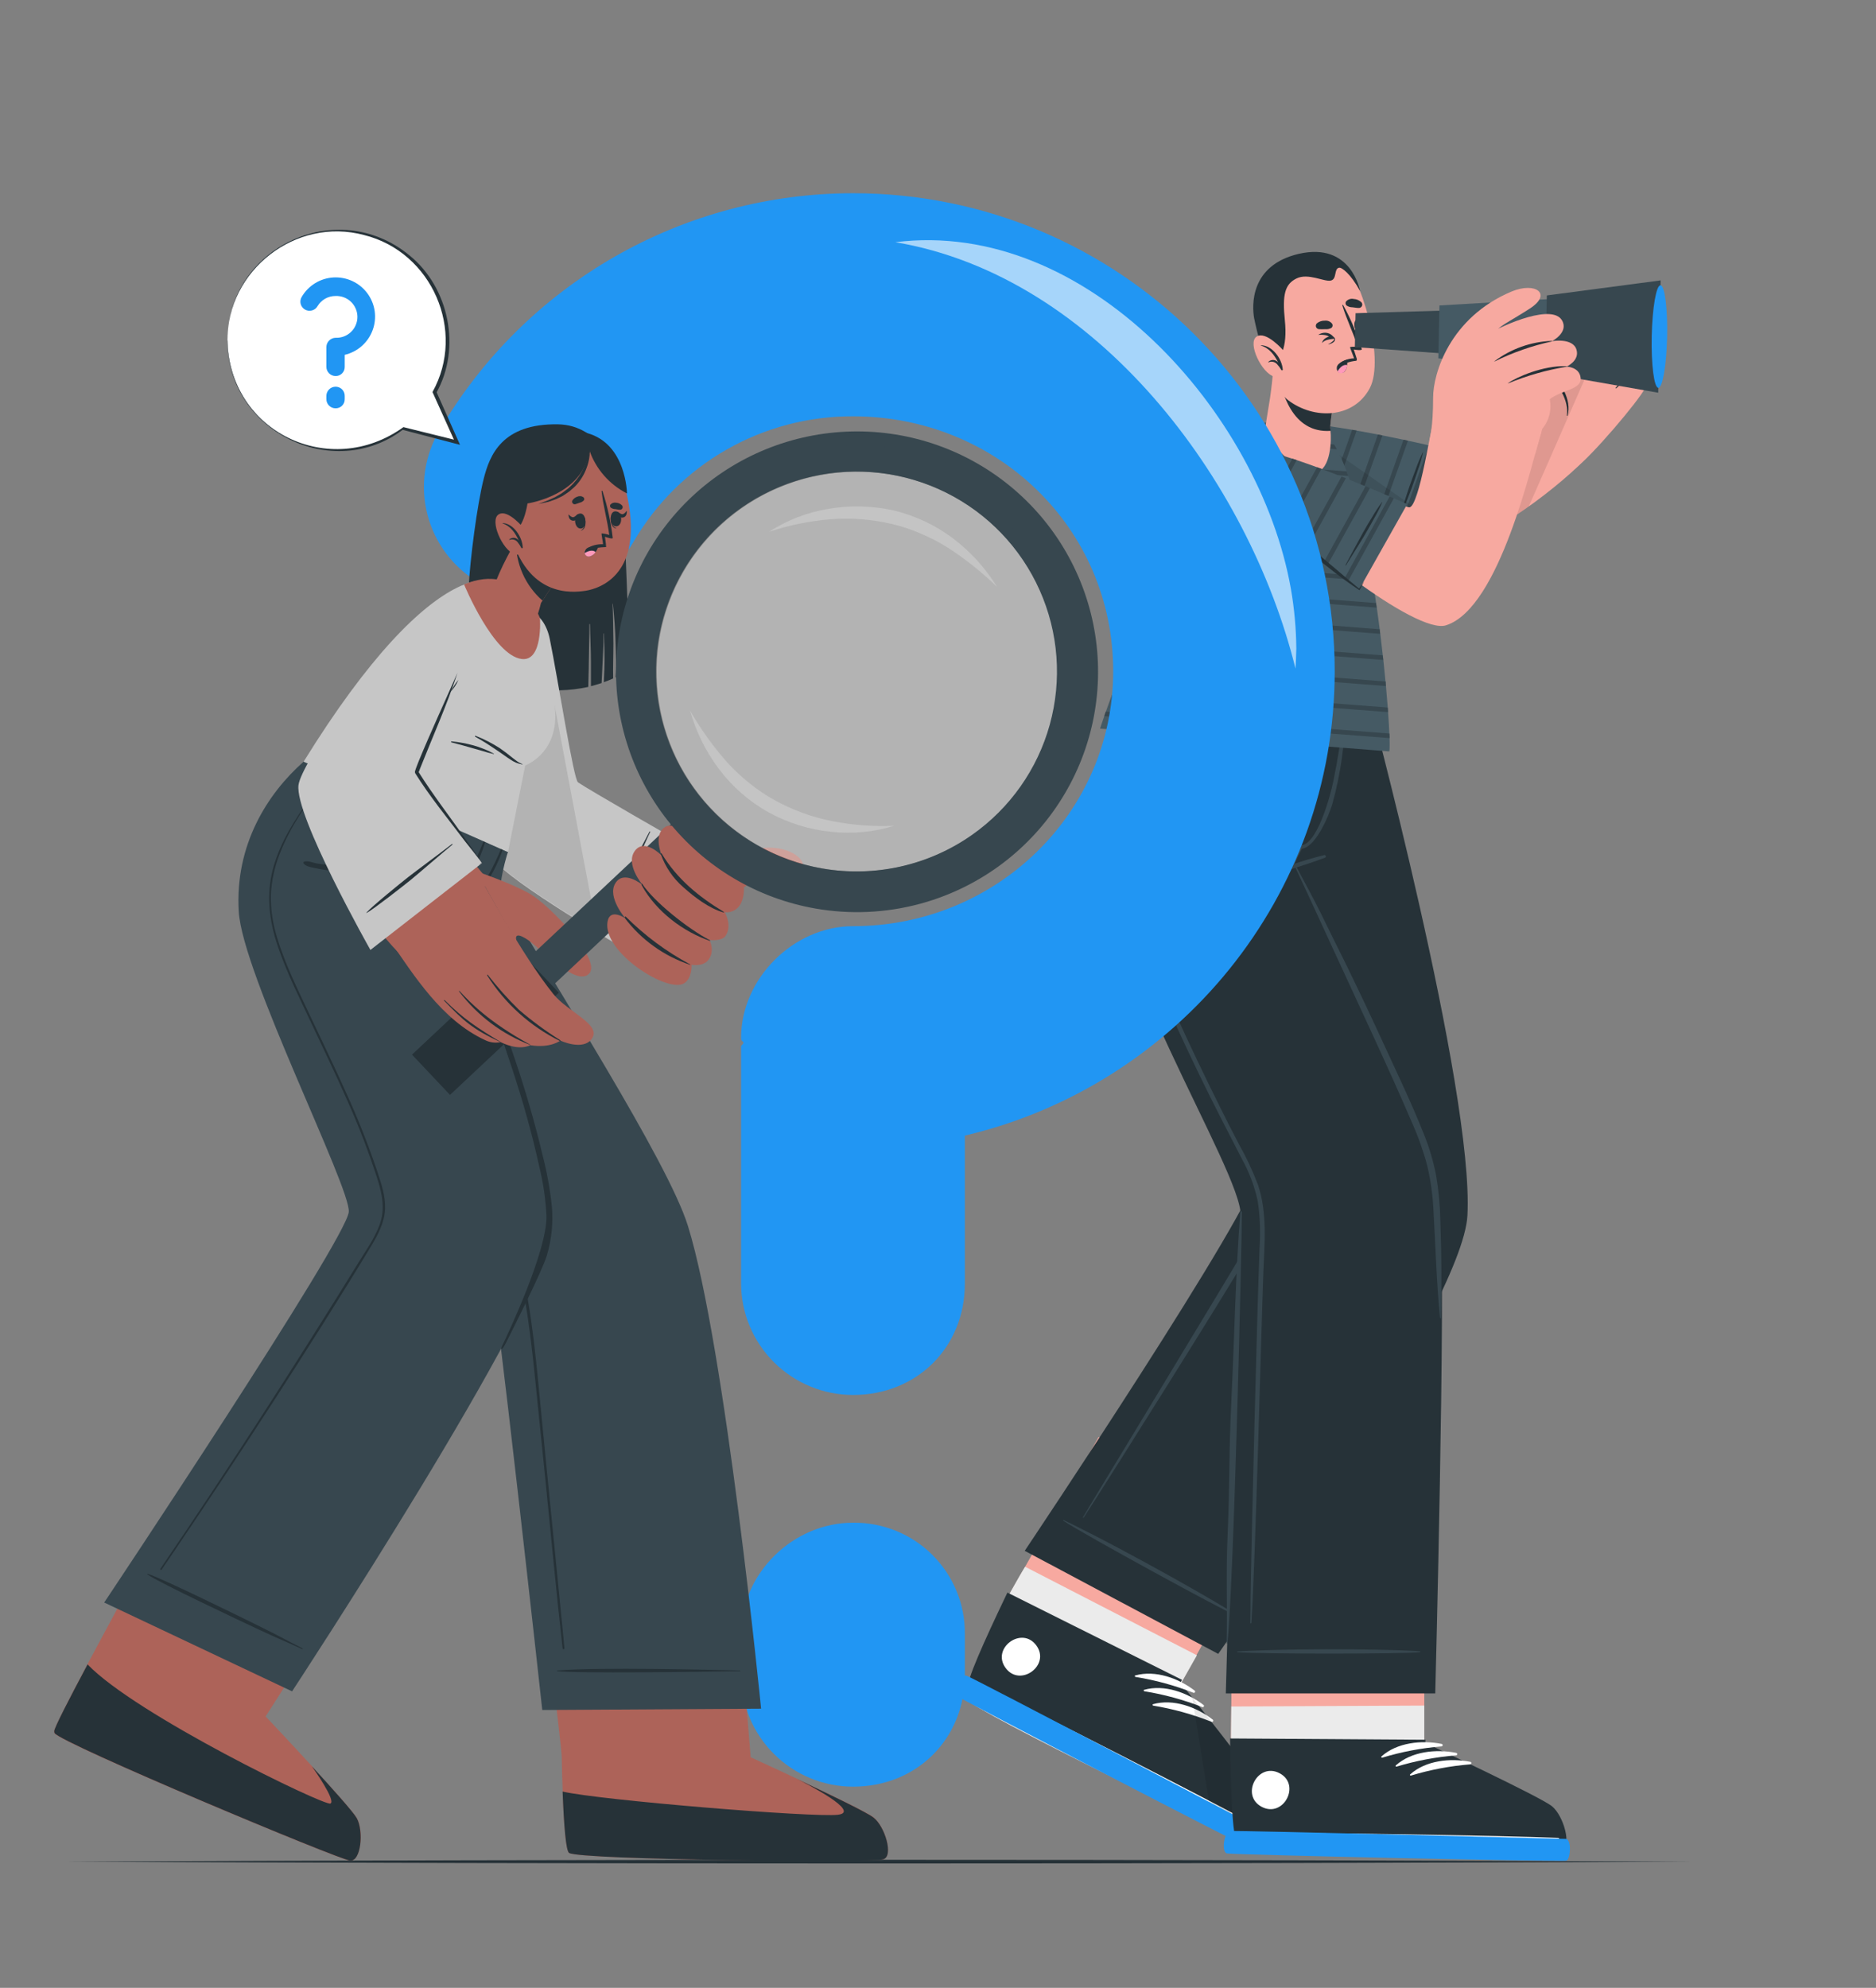 <svg width="84" height="89" viewBox="0 0 84 89" fill="none" xmlns="http://www.w3.org/2000/svg">
<rect x="0" y="0" width="84" height="89" fill="#808080" stroke="none"/>
<path d="M49.193 64.338C49.193 64.338 44.892 71.921 44.891 71.926C44.2 73.455 43.621 74.808 43.388 75.536C43.387 75.539 43.387 75.543 43.388 75.546C43.314 75.711 43.28 75.89 43.288 76.07C43.288 76.07 43.288 76.081 43.288 76.084C43.605 76.597 55.699 82.458 56.19 82.521C56.681 82.583 56.904 81.195 56.611 80.593C56.318 79.991 52.698 75.682 52.698 75.682L56.92 68.071L49.193 64.338Z" fill="#F7A9A0"/>
<path d="M55.995 82.478C55.504 82.414 43.604 76.604 43.288 76.084C43.286 76.08 43.286 76.076 43.288 76.072C43.28 75.892 43.313 75.713 43.386 75.548C43.386 75.548 43.386 75.539 43.386 75.536C43.62 74.808 44.198 73.455 44.887 71.926C44.887 71.926 45.612 70.6 45.901 70.146L53.593 74.11L52.7 75.687C52.7 75.687 56.131 79.959 56.42 80.554C56.709 81.148 56.486 82.542 55.995 82.478Z" fill="#EBEBEB"/>
<path d="M56.215 82.314C55.722 82.24 43.672 76.049 43.363 75.522C43.241 75.324 44.045 73.521 45.076 71.369L45.108 71.303L52.927 75.21L52.855 75.34C52.855 75.34 56.406 79.765 56.684 80.381C56.963 80.997 56.709 82.391 56.215 82.314Z" fill="#263238"/>
<path d="M56.32 81.776C54.314 80.684 46.122 76.463 44.057 75.536C44.039 75.527 44.034 75.536 44.057 75.548C46.02 76.675 54.248 80.828 56.309 81.81C56.347 81.832 56.363 81.8 56.32 81.776Z" fill="white"/>
<path d="M53.5 75.698C52.777 75.139 51.736 74.76 50.831 75.013C50.797 75.023 50.812 75.073 50.842 75.078C51.732 75.222 52.605 75.461 53.444 75.79C53.456 75.793 53.468 75.792 53.479 75.787C53.49 75.782 53.499 75.774 53.505 75.764C53.511 75.754 53.514 75.742 53.513 75.73C53.512 75.718 53.507 75.707 53.5 75.698Z" fill="white"/>
<path d="M53.898 76.342C53.175 75.782 52.134 75.402 51.229 75.657C51.195 75.657 51.209 75.716 51.24 75.721C52.13 75.865 53.003 76.103 53.842 76.433C53.854 76.435 53.865 76.434 53.876 76.429C53.886 76.424 53.895 76.416 53.901 76.407C53.907 76.397 53.91 76.385 53.909 76.374C53.909 76.362 53.905 76.351 53.898 76.342Z" fill="white"/>
<path d="M54.294 76.985C53.58 76.426 52.532 76.045 51.627 76.3C51.592 76.311 51.608 76.359 51.636 76.364C52.527 76.511 53.399 76.753 54.239 77.085C54.252 77.092 54.267 77.094 54.282 77.09C54.297 77.086 54.309 77.076 54.316 77.063C54.324 77.049 54.325 77.034 54.321 77.019C54.317 77.005 54.307 76.993 54.294 76.985Z" fill="white"/>
<path d="M46.404 73.671C45.757 72.781 44.377 73.79 45.026 74.676C45.676 75.563 47.051 74.557 46.404 73.671Z" fill="white"/>
<path opacity="0.1" d="M53.387 76.006L54.255 81.401C55.345 81.935 56.099 82.291 56.218 82.316C56.711 82.392 56.964 80.993 56.69 80.381C56.475 79.922 54.389 77.263 53.387 76.006Z" fill="black"/>
<path d="M56.622 81.978C56.8 82.17 56.375 82.868 56.19 82.846C56.004 82.825 42.897 76.018 42.699 75.853C42.501 75.687 42.995 74.932 43.277 75.023C43.559 75.114 56.622 81.978 56.622 81.978Z" fill="#2196F3"/>
<path d="M45.883 69.433L54.547 74.048C54.547 74.048 65.486 58.502 65.706 54.418C66.007 48.777 61.177 30.869 61.177 30.869L53.476 30.815C53.476 30.815 56.609 49.231 56.354 52.373C56.218 54.018 45.883 69.433 45.883 69.433Z" fill="#263238"/>
<path d="M55.306 72.268C54.86 71.947 50.751 69.575 47.631 68.058C47.627 68.056 47.621 68.056 47.617 68.057C47.612 68.059 47.609 68.062 47.607 68.066C47.605 68.07 47.604 68.075 47.606 68.08C47.607 68.084 47.61 68.088 47.615 68.09C48.562 68.715 54.694 72.065 55.29 72.302C55.303 72.302 55.326 72.268 55.306 72.268Z" fill="#37474F"/>
<path d="M57.421 48.439C57.064 45.744 56.67 43.053 56.222 40.37C55.774 37.688 55.295 34.986 54.73 32.314C54.662 31.987 54.589 31.661 54.517 31.335C54.515 31.325 54.509 31.316 54.5 31.31C54.491 31.304 54.48 31.302 54.47 31.304C54.459 31.306 54.45 31.312 54.444 31.321C54.439 31.33 54.437 31.341 54.439 31.351C54.913 34.002 55.401 36.652 55.838 39.31C56.275 41.967 56.69 44.63 57.047 47.298C57.137 47.958 57.225 48.619 57.311 49.281C57.417 49.962 57.483 50.65 57.507 51.339C57.519 51.997 57.407 52.651 57.177 53.268C56.931 53.871 56.633 54.452 56.284 55.002C54.905 57.353 48.657 67.629 48.493 67.928C48.482 67.948 48.511 67.968 48.523 67.948C50.021 65.634 54.667 58.227 56.081 55.844C56.718 54.767 57.45 53.676 57.657 52.417C57.873 51.104 57.595 49.737 57.421 48.439Z" fill="#37474F"/>
<path d="M55.203 69.433C55.203 69.433 55.115 78.197 55.115 78.203C55.162 79.879 55.233 81.348 55.34 82.104C55.339 82.109 55.339 82.113 55.34 82.117C55.346 82.297 55.394 82.473 55.479 82.631C55.479 82.631 55.479 82.631 55.479 82.642C55.99 82.966 69.436 82.986 69.904 82.829C70.372 82.672 69.963 81.327 69.442 80.91C68.92 80.493 63.774 78.192 63.774 78.192V69.433H55.203Z" fill="#F7A9A0"/>
<path d="M55.133 76.403C55.133 76.403 55.115 78.197 55.115 78.202C55.162 79.879 55.233 81.348 55.34 82.104C55.339 82.108 55.339 82.112 55.34 82.117C55.366 82.293 55.413 82.466 55.479 82.631C55.479 82.631 55.479 82.631 55.479 82.642C55.99 82.966 69.436 82.985 69.904 82.829C70.372 82.672 69.963 81.326 69.442 80.91C68.92 80.493 63.774 78.192 63.774 78.192V76.362L55.133 76.403Z" fill="#EBEBEB"/>
<path d="M69.922 82.813C69.445 82.964 55.893 82.725 55.385 82.389C55.188 82.264 55.108 80.294 55.079 77.909V77.834L63.826 77.891V78.039C63.826 78.039 68.974 80.444 69.495 80.872C70.016 81.301 70.398 82.663 69.922 82.813Z" fill="#263238"/>
<path d="M69.777 82.286C67.494 82.19 58.275 82.017 56.011 82.096C55.992 82.096 55.992 82.108 56.011 82.11C58.273 82.254 67.494 82.352 69.779 82.323C69.825 82.323 69.825 82.288 69.777 82.286Z" fill="white"/>
<path d="M64.552 78.078C63.66 77.9 62.553 78.012 61.855 78.64C61.829 78.663 61.864 78.703 61.893 78.694C62.756 78.432 63.645 78.263 64.544 78.19C64.557 78.189 64.57 78.183 64.579 78.173C64.589 78.164 64.595 78.151 64.596 78.138C64.597 78.124 64.593 78.111 64.585 78.1C64.577 78.089 64.566 78.081 64.552 78.078Z" fill="white"/>
<path d="M65.193 78.478C64.301 78.3 63.196 78.414 62.498 79.041C62.471 79.066 62.498 79.103 62.535 79.094C63.399 78.833 64.288 78.665 65.188 78.592C65.195 78.593 65.203 78.591 65.21 78.589C65.217 78.586 65.224 78.582 65.229 78.578C65.235 78.573 65.239 78.566 65.242 78.56C65.246 78.553 65.247 78.546 65.248 78.538C65.248 78.531 65.247 78.523 65.244 78.516C65.242 78.509 65.238 78.502 65.233 78.497C65.228 78.491 65.222 78.487 65.215 78.484C65.208 78.481 65.201 78.479 65.193 78.478Z" fill="white"/>
<path d="M65.836 78.88C64.943 78.703 63.839 78.815 63.141 79.443C63.112 79.466 63.141 79.504 63.176 79.496C64.04 79.234 64.93 79.066 65.831 78.993C65.844 78.991 65.856 78.985 65.865 78.975C65.875 78.965 65.88 78.952 65.881 78.939C65.881 78.925 65.877 78.912 65.869 78.901C65.861 78.891 65.849 78.883 65.836 78.88Z" fill="white"/>
<path d="M70.138 82.332C70.379 82.43 70.316 83.24 70.138 83.302C69.959 83.365 55.185 83.041 54.935 82.98C54.685 82.92 54.794 82.022 55.087 81.981C55.379 81.941 70.138 82.332 70.138 82.332Z" fill="#2196F3"/>
<path d="M57.289 79.388C56.316 78.881 55.524 80.388 56.498 80.897C57.473 81.406 58.266 79.895 57.289 79.388Z" fill="white"/>
<path d="M61.082 30.849V30.858C61.031 31.016 58.262 38.581 58.002 38.702C57.707 38.838 64.119 49.578 64.497 54.568C64.74 57.757 64.265 75.817 64.265 75.817H54.887C54.887 75.817 55.338 59.582 55.553 54.438C55.635 52.442 49.116 42.512 49.035 36.326C49.011 34.368 50.415 30.808 50.415 30.808L61.082 30.849Z" fill="#263238"/>
<path d="M55.606 54.299C55.606 54.215 55.54 54.189 55.535 54.274C55.322 57.058 55.274 59.826 55.14 62.615C55.006 65.404 55.083 66.067 54.962 68.845C54.892 70.419 54.962 71.996 54.922 73.571C54.924 73.575 54.926 73.579 54.929 73.581C54.933 73.584 54.937 73.585 54.941 73.585C54.945 73.585 54.949 73.584 54.953 73.581C54.956 73.579 54.959 73.575 54.96 73.571C55.249 70.801 55.604 55.874 55.606 54.299Z" fill="#37474F"/>
<path d="M64.494 54.676C64.482 53.989 64.419 53.304 64.304 52.627C64.176 51.968 63.983 51.324 63.726 50.703C63.208 49.4 62.596 48.131 62.011 46.857C61.425 45.582 60.813 44.283 60.188 43.008C59.831 42.296 59.478 41.581 59.128 40.863C58.771 40.141 58.378 39.439 58.002 38.717C57.998 38.711 57.993 38.706 57.987 38.704C57.98 38.702 57.974 38.703 57.968 38.706C57.962 38.709 57.957 38.714 57.955 38.721C57.953 38.727 57.954 38.734 57.957 38.74C58.557 40.025 59.151 41.315 59.742 42.602C60.333 43.889 60.932 45.18 61.527 46.47C62.121 47.761 62.689 49.012 63.237 50.295C63.51 50.907 63.733 51.539 63.905 52.186C64.062 52.855 64.156 53.536 64.187 54.222C64.278 55.824 64.322 57.426 64.479 59.012C64.479 59.034 64.513 59.032 64.515 59.012C64.56 57.569 64.544 56.118 64.494 54.676Z" fill="#37474F"/>
<path d="M63.581 73.936C63.037 73.87 58.883 73.758 55.41 73.936C55.387 73.936 55.388 73.969 55.41 73.971C56.543 74.062 62.943 74.051 63.578 73.971C63.599 73.973 63.606 73.939 63.581 73.936Z" fill="#37474F"/>
<path d="M59.294 38.283C58.289 38.534 57.308 38.873 56.363 39.295C56.356 39.299 56.35 39.304 56.347 39.312C56.344 39.319 56.343 39.327 56.346 39.334C56.348 39.342 56.353 39.348 56.36 39.352C56.367 39.356 56.375 39.358 56.383 39.356C57.368 39.048 58.367 38.76 59.333 38.4C59.347 38.394 59.358 38.382 59.364 38.368C59.37 38.354 59.371 38.338 59.366 38.324C59.361 38.309 59.351 38.297 59.338 38.289C59.325 38.282 59.309 38.279 59.294 38.283Z" fill="#37474F"/>
<path d="M60.24 31.874C60.24 31.842 60.183 31.828 60.181 31.863C60.073 32.912 59.912 33.955 59.699 34.987C59.606 35.466 58.94 38.102 58.119 37.821C57.982 37.773 57.923 37.629 57.923 37.413C57.955 37.137 58.021 36.866 58.119 36.605C58.271 36.055 58.403 35.5 58.51 34.939C58.716 33.896 58.813 32.834 58.801 31.771C58.8 31.765 58.796 31.759 58.791 31.756C58.786 31.752 58.78 31.75 58.773 31.75C58.767 31.75 58.761 31.752 58.756 31.756C58.751 31.759 58.747 31.765 58.746 31.771C58.621 33.234 58.385 34.686 58.041 36.114C57.862 36.798 57.405 37.81 58.123 37.992C58.84 38.174 59.517 36.472 59.656 36C60.029 34.656 60.225 33.269 60.24 31.874Z" fill="#37474F"/>
<path d="M58.133 37.896C58.04 38.069 57.958 38.247 57.887 38.43C57.818 38.571 57.775 38.723 57.762 38.879C57.762 38.909 57.801 38.914 57.819 38.896C57.921 38.768 58.002 38.625 58.06 38.473C58.142 38.309 58.226 38.145 58.305 37.978C58.316 37.955 58.317 37.929 58.309 37.906C58.3 37.882 58.283 37.862 58.26 37.852C58.237 37.841 58.211 37.839 58.188 37.848C58.164 37.856 58.144 37.873 58.133 37.896Z" fill="#37474F"/>
<path d="M56.566 57.045C56.613 55.716 56.761 54.322 56.325 53.04C56.087 52.413 55.801 51.805 55.471 51.221C55.143 50.597 54.824 49.969 54.514 49.336C53.264 46.814 52.081 44.252 51.026 41.639C50.519 40.383 50.066 39.092 49.883 37.743C49.717 36.325 49.806 34.889 50.146 33.503C50.224 33.156 50.308 32.812 50.403 32.471C50.403 32.446 50.373 32.431 50.365 32.456C49.921 33.764 49.674 35.131 49.633 36.511C49.643 37.834 49.881 39.145 50.339 40.386C50.788 41.691 51.351 42.96 51.906 44.222C52.477 45.528 53.072 46.82 53.691 48.099C54.305 49.373 54.958 50.627 55.606 51.885C55.938 52.483 56.179 53.127 56.32 53.795C56.421 54.487 56.446 55.189 56.397 55.886C56.286 58.825 56.04 68.61 55.995 71.542C55.995 71.913 55.991 72.286 55.983 72.659C55.983 72.666 55.985 72.672 55.99 72.677C55.995 72.682 56.001 72.684 56.008 72.684C56.014 72.684 56.021 72.682 56.026 72.677C56.03 72.672 56.033 72.666 56.033 72.659C56.22 69.737 56.459 59.975 56.566 57.045Z" fill="#37474F"/>
<path d="M54.464 32.752C54.464 32.731 54.43 32.734 54.428 32.752C54.317 33.56 54.249 34.4 53.862 35.134C53.505 35.808 52.877 36.241 52.193 36.545C51.795 36.716 51.389 36.865 50.976 36.994C50.945 37.003 50.952 37.049 50.985 37.042C51.761 36.882 52.548 36.702 53.223 36.267C53.937 35.803 54.315 35.059 54.433 34.226C54.494 33.737 54.504 33.243 54.464 32.752Z" fill="#37474F"/>
<path d="M57.746 20.515C59.149 21.68 63.521 24.311 65.572 24.162C66.953 24.062 70.618 21.159 71.335 20.137C71.63 19.721 68.658 16.78 68.185 17.044C67.664 17.328 65.308 20.167 64.908 20.247C64.508 20.328 60.779 19.393 58.683 19.119C57.429 18.957 57.104 19.979 57.746 20.515Z" fill="#F7A9A0"/>
<path d="M70.511 20.984C71.271 20.433 73.367 17.958 73.667 17.369C73.966 16.78 74.72 15.055 74.299 14.779C73.877 14.503 73.615 14.993 73.615 14.993C73.615 14.993 73.847 14.14 73.365 13.971C72.981 13.838 72.578 14.505 72.578 14.505C72.578 14.505 72.783 13.558 72.283 13.451C71.828 13.355 71.578 14.187 71.578 14.187C71.578 14.187 71.668 13.377 71.212 13.368C70.662 13.355 70.498 14.758 70.123 15.374C70.036 15.514 67.059 18.099 67.059 18.099L70.511 20.984Z" fill="#F7A9A0"/>
<path d="M71.548 14.156C71.323 15.194 71.2 15.618 70.559 16.413C70.545 16.43 70.559 16.451 70.58 16.437C71.28 15.714 71.462 15.223 71.6 14.158C71.605 14.108 71.559 14.108 71.548 14.156Z" fill="#263238"/>
<path d="M72.576 14.509C72.358 15.577 72.096 16.018 71.486 16.903C71.477 16.915 71.498 16.93 71.507 16.919C72.18 16.102 72.535 15.597 72.612 14.509C72.608 14.459 72.576 14.461 72.576 14.509Z" fill="#263238"/>
<path d="M73.585 15.037C73.301 16.049 73.049 16.576 72.351 17.352C72.349 17.353 72.346 17.355 72.345 17.358C72.343 17.36 72.342 17.363 72.341 17.366C72.341 17.369 72.341 17.372 72.342 17.375C72.343 17.378 72.345 17.38 72.347 17.382C72.349 17.384 72.352 17.386 72.355 17.387C72.358 17.388 72.361 17.388 72.364 17.388C72.367 17.388 72.369 17.387 72.372 17.385C72.374 17.383 72.376 17.381 72.378 17.378C73.172 16.652 73.487 15.997 73.615 15.045C73.624 14.984 73.603 14.973 73.585 15.037Z" fill="#263238"/>
<path d="M67.059 18.101C67.059 18.101 67.664 17.033 67.928 16.499C68.192 15.965 68.726 14.397 69.22 14.3C69.777 14.192 69.756 15.71 69.299 16.646C69.299 16.646 70.548 17.816 70.156 18.736C70.068 18.936 69.263 19.708 69.008 19.722L67.059 18.101Z" fill="#F7A9A0"/>
<path d="M69.286 16.764C69.791 17.202 70.261 17.946 70.157 18.605C70.159 18.608 70.161 18.61 70.163 18.612C70.166 18.614 70.169 18.615 70.173 18.615C70.176 18.615 70.179 18.614 70.182 18.612C70.185 18.61 70.187 18.608 70.188 18.605C70.393 17.914 69.859 17.047 69.383 16.682C69.292 16.62 69.154 16.65 69.286 16.764Z" fill="#263238"/>
<path opacity="0.1" d="M72.464 13.553L70.265 18.551L69.551 20.18L68.449 22.683C67.348 23.468 66.216 24.117 65.575 24.164C63.524 24.311 59.149 21.672 57.75 20.515C57.107 19.981 57.432 18.957 58.687 19.121C60.783 19.395 64.51 20.331 64.911 20.249C65.167 20.198 66.213 19.028 67.075 18.113L67.062 18.103C67.062 18.103 67.667 17.035 67.932 16.501C68.196 15.967 68.73 14.399 69.224 14.302C69.647 14.219 69.738 15.08 69.554 15.904C69.876 15.616 70.104 15.404 70.127 15.37C70.509 14.755 70.663 13.352 71.216 13.364C71.671 13.364 71.573 14.183 71.573 14.183C71.573 14.183 71.825 13.352 72.287 13.448C72.356 13.463 72.418 13.5 72.464 13.553Z" fill="black"/>
<path d="M63.416 24.286L64.844 20.139C64.844 20.139 60.675 19.128 58.596 18.987C56.852 18.868 56.374 20.075 58.221 21.331C59.972 22.52 63.416 24.286 63.416 24.286Z" fill="#455A64"/>
<path d="M58.396 18.978L57.703 20.936C57.646 20.883 57.591 20.831 57.543 20.779L58.178 18.999C58.248 18.98 58.319 18.978 58.396 18.978ZM59.378 19.065L58.507 21.522L58.685 21.634L59.587 19.094L59.378 19.065ZM60.545 19.243L59.515 22.143L59.694 22.25L60.747 19.279L60.545 19.243ZM61.698 19.455L60.536 22.734L60.715 22.835L61.9 19.494L61.698 19.455ZM62.844 19.688L61.562 23.302L61.741 23.399L63.042 19.733L62.844 19.688ZM63.985 19.941L62.596 23.857L62.775 23.953L64.186 19.985L63.985 19.941Z" fill="#37474F"/>
<path d="M63.706 20.256C63.589 20.496 63.486 20.742 63.398 20.993C63.298 21.25 63.207 21.508 63.114 21.766C63.021 22.024 62.694 23.063 62.612 23.323C62.612 23.336 62.63 23.341 62.634 23.323C62.736 23.069 63.139 22.054 63.228 21.801C63.317 21.549 63.407 21.296 63.489 21.04C63.582 20.783 63.659 20.522 63.719 20.256C63.719 20.256 63.71 20.251 63.706 20.256Z" fill="#263238"/>
<path opacity="0.1" d="M63.829 23.065L63.412 24.286C63.412 24.286 59.968 22.519 58.219 21.329C56.593 20.226 56.766 19.162 58.014 19L63.829 23.065Z" fill="black"/>
<path d="M62.2 33.642L49.258 32.622C49.309 32.378 53.075 21.488 56.184 19.163C57.255 18.364 59.108 19.163 59.331 19.384C61.509 21.453 62.385 33.503 62.2 33.642Z" fill="#455A64"/>
<path d="M59.861 20.114L55.508 19.777C55.569 19.712 55.629 19.647 55.686 19.587L59.733 19.9C59.779 19.97 59.82 20.041 59.861 20.114ZM60.295 21.104L54.781 20.678C54.735 20.74 54.688 20.804 54.644 20.87L60.37 21.312C60.345 21.242 60.32 21.173 60.295 21.105V21.104ZM60.675 22.291L54.051 21.78C54.01 21.844 53.971 21.91 53.932 21.976L60.733 22.499C60.713 22.428 60.693 22.362 60.675 22.293V22.291ZM60.972 23.473L53.409 22.889L53.302 23.085L61.018 23.674C61.004 23.611 60.988 23.542 60.974 23.474L60.972 23.473ZM61.22 24.651L52.83 24.003C52.796 24.069 52.763 24.135 52.73 24.201L61.266 24.859C61.247 24.79 61.232 24.72 61.22 24.653V24.651ZM61.43 25.826L52.277 25.114C52.245 25.178 52.215 25.244 52.184 25.31L61.466 26.022C61.454 25.966 61.443 25.897 61.43 25.828V25.826ZM61.609 26.999L51.756 26.239L51.668 26.436L61.639 27.205C61.634 27.138 61.625 27.07 61.614 27.001L61.609 26.999ZM61.77 28.172L51.267 27.362C51.238 27.428 51.209 27.494 51.183 27.559L61.795 28.378C61.793 28.311 61.784 28.243 61.775 28.174L61.77 28.172ZM61.911 29.341L50.799 28.48C50.77 28.546 50.744 28.612 50.719 28.677L61.937 29.548L61.911 29.341ZM62.032 30.511L50.349 29.61C50.324 29.676 50.297 29.742 50.272 29.806L62.053 30.715C62.044 30.65 62.044 30.582 62.044 30.513L62.032 30.511ZM62.132 31.677L49.919 30.735C49.894 30.803 49.869 30.87 49.844 30.934L62.146 31.883C62.148 31.817 62.143 31.75 62.137 31.684L62.132 31.677ZM62.205 32.841L49.512 31.862L49.442 32.061L62.223 33.047C62.223 32.985 62.212 32.916 62.211 32.843L62.205 32.841Z" fill="#37474F"/>
<path d="M58.924 21.142C58.221 21.271 57.084 20.153 56.656 19.27C56.627 19.209 56.748 18.595 56.863 17.846C56.929 17.389 56.991 16.876 57.016 16.406C57.016 16.308 59.942 17.273 59.942 17.273C59.743 17.853 59.616 18.456 59.563 19.067C59.561 19.132 59.565 19.197 59.574 19.261C59.574 19.261 59.574 19.281 59.574 19.293C59.619 19.658 59.603 21.016 58.924 21.142Z" fill="#F7A9A0"/>
<path d="M57.197 16.422C57.295 17.225 57.693 19.174 59.273 19.29C59.373 19.298 59.475 19.298 59.576 19.29C59.577 19.279 59.577 19.269 59.576 19.258C59.567 19.194 59.563 19.129 59.565 19.064C59.616 18.451 59.743 17.848 59.942 17.266C59.942 17.266 57.834 16.572 57.197 16.422Z" fill="#263238"/>
<path d="M56.297 13.256C56.065 14.324 56.87 17.302 57.671 17.912C58.835 18.802 60.611 18.745 61.334 17.378C62.036 16.056 60.916 12.2 60.033 11.657C58.732 10.858 56.64 11.673 56.297 13.256Z" fill="#F7A9A0"/>
<path d="M56.759 16.376C57.362 16.244 57.652 15.525 57.532 14.356C57.412 13.186 57.532 12.723 58.053 12.467C58.575 12.211 59.288 12.624 59.583 12.563C59.877 12.503 59.717 12.029 59.96 11.986C60.079 11.963 60.477 12.259 60.898 13.03C60.898 13.03 60.526 10.822 58.155 11.365C55.95 11.88 56.061 13.706 56.154 14.24C56.303 14.966 56.506 15.68 56.759 16.376Z" fill="#263238"/>
<path d="M57.464 15.689C57.464 15.689 56.679 14.784 56.261 15.073C55.844 15.361 56.504 16.721 57.045 16.853C57.113 16.875 57.185 16.884 57.256 16.878C57.328 16.872 57.397 16.851 57.46 16.818C57.524 16.785 57.58 16.739 57.625 16.684C57.671 16.629 57.705 16.565 57.725 16.497L57.464 15.689Z" fill="#F7A9A0"/>
<path d="M56.459 15.46C56.459 15.46 56.459 15.47 56.459 15.474C56.839 15.582 57.066 15.901 57.237 16.237C57.212 16.203 57.18 16.174 57.143 16.154C57.106 16.133 57.065 16.12 57.023 16.117C56.98 16.114 56.938 16.119 56.898 16.134C56.858 16.149 56.821 16.172 56.791 16.202C56.782 16.202 56.791 16.223 56.804 16.221C56.865 16.194 56.934 16.186 57.001 16.2C57.067 16.213 57.127 16.247 57.173 16.296C57.25 16.379 57.318 16.471 57.375 16.568C57.396 16.599 57.453 16.568 57.437 16.54C57.404 16.067 56.964 15.454 56.459 15.46Z" fill="#263238"/>
<path d="M60.649 14.546C60.649 14.546 60.666 14.546 60.668 14.56C60.715 14.761 60.802 14.986 61.002 15.005V15.016C60.774 15.044 60.659 14.745 60.649 14.546Z" fill="#263238"/>
<path d="M60.772 14.29C61.09 14.18 61.286 14.824 60.991 14.922C60.697 15.02 60.506 14.381 60.772 14.29Z" fill="#263238"/>
<path d="M59.064 14.738C59.155 14.744 59.247 14.744 59.339 14.738C59.436 14.75 59.535 14.729 59.619 14.678C59.644 14.657 59.661 14.627 59.667 14.595C59.673 14.562 59.667 14.528 59.651 14.5C59.614 14.449 59.564 14.409 59.507 14.384C59.45 14.359 59.387 14.349 59.324 14.356C59.195 14.351 59.068 14.393 58.967 14.475C58.945 14.495 58.929 14.521 58.922 14.551C58.914 14.58 58.916 14.611 58.926 14.639C58.937 14.667 58.955 14.692 58.98 14.71C59.004 14.727 59.033 14.737 59.064 14.738Z" fill="#263238"/>
<path d="M60.836 13.788C60.742 13.788 60.658 13.768 60.561 13.758C60.464 13.76 60.367 13.731 60.288 13.674C60.266 13.651 60.252 13.62 60.249 13.588C60.246 13.555 60.254 13.523 60.272 13.496C60.314 13.449 60.369 13.413 60.429 13.394C60.49 13.375 60.554 13.372 60.617 13.386C60.745 13.392 60.866 13.445 60.958 13.535C60.978 13.557 60.991 13.585 60.995 13.615C61 13.645 60.995 13.675 60.982 13.702C60.969 13.729 60.948 13.752 60.922 13.767C60.896 13.783 60.866 13.79 60.836 13.788Z" fill="#263238"/>
<path d="M59.023 14.993C59.121 14.927 59.238 14.894 59.356 14.897C59.418 14.901 59.479 14.917 59.535 14.943C59.596 14.973 59.651 15.016 59.694 15.069L59.772 15.167L59.654 15.176C59.571 15.184 59.488 15.2 59.408 15.224C59.325 15.249 59.25 15.295 59.19 15.358C59.217 15.261 59.28 15.18 59.367 15.13C59.451 15.081 59.544 15.051 59.64 15.041L59.601 15.149C59.534 15.073 59.444 15.022 59.344 15.005C59.238 14.987 59.13 14.983 59.023 14.993Z" fill="#263238"/>
<path d="M59.462 15.42C59.544 15.38 59.62 15.33 59.688 15.27C59.703 15.254 59.762 15.187 59.754 15.172C59.734 15.128 59.709 15.086 59.679 15.048C59.72 15.08 59.754 15.119 59.779 15.164C59.782 15.19 59.778 15.217 59.768 15.242C59.759 15.267 59.744 15.289 59.724 15.308C59.649 15.37 59.558 15.409 59.462 15.42Z" fill="#263238"/>
<path d="M59.947 16.415C60.183 16.269 60.449 16.179 60.725 16.153C60.749 16.153 60.758 16.093 60.754 16.07L60.617 15.648C60.679 15.66 61 15.71 60.974 15.63C60.764 14.947 60.485 14.287 60.142 13.66C60.139 13.655 60.135 13.652 60.131 13.65C60.126 13.649 60.121 13.649 60.116 13.651C60.112 13.653 60.108 13.657 60.106 13.661C60.105 13.666 60.104 13.671 60.106 13.676C60.297 14.307 60.597 14.902 60.799 15.536C60.684 15.52 60.567 15.52 60.452 15.536C60.431 15.548 60.613 15.974 60.631 16.045C60.363 16.046 60.107 16.151 59.917 16.338C59.849 16.408 59.838 16.497 59.947 16.415Z" fill="#263238"/>
<path d="M60.318 16.104C60.318 16.104 60.374 16.508 60.184 16.654C59.995 16.799 59.729 16.579 59.924 16.312C60.034 16.207 60.17 16.135 60.318 16.104Z" fill="#263238"/>
<path d="M60.32 16.344C60.318 16.461 60.269 16.572 60.184 16.654C60.165 16.674 60.141 16.689 60.115 16.699C60.088 16.708 60.06 16.712 60.032 16.71C60.004 16.708 59.977 16.7 59.953 16.687C59.928 16.673 59.907 16.655 59.89 16.632C59.889 16.629 59.889 16.626 59.89 16.623C60.054 16.356 60.211 16.319 60.32 16.344Z" fill="#FF99BA"/>
<path d="M67.346 16.021L60.665 15.541L60.697 14.023L67.392 13.823L67.346 16.021Z" fill="#37474F"/>
<path d="M71.08 16.718L64.403 16.045L64.453 13.676L71.153 13.286L71.08 16.718Z" fill="#455A64"/>
<path d="M74.249 17.583L69.188 16.696L69.261 13.227L74.356 12.554L74.249 17.583Z" fill="#37474F"/>
<path d="M74.647 15.075C74.62 16.344 74.445 17.367 74.254 17.364C74.063 17.36 73.931 16.329 73.957 15.06C73.984 13.791 74.159 12.768 74.35 12.773C74.541 12.778 74.673 13.807 74.647 15.075Z" fill="#2196F3"/>
<path d="M56.033 21.767C58.01 24.215 63.437 28.412 64.745 27.997C67.162 27.236 68.604 20.634 69.01 19.361C69.188 18.827 64.435 18.054 64.237 18.631C64.058 19.133 63.562 22.624 63.114 22.714C62.935 22.754 60.397 21.468 57.478 20.555C55.242 19.85 55.449 21.043 56.033 21.767Z" fill="#F7A9A0"/>
<path d="M64.008 19.704C64.008 19.704 64.171 19.17 64.169 17.8C64.169 16.732 64.908 14.22 67.68 13.053C68.751 12.606 69.522 13.154 68.501 13.814C67.787 14.279 67.243 14.541 67.052 14.758C67.052 14.758 68.356 14.884 68.735 15.541C69.065 16.113 69.354 16.708 69.6 17.321C69.498 17.392 69.39 17.456 69.279 17.513C69.404 17.786 69.45 18.089 69.411 18.387C69.371 18.684 69.249 18.965 69.058 19.197L68.738 20.322L64.008 19.704Z" fill="#F7A9A0"/>
<path d="M64.454 16.885C64.811 16.453 65.586 15.552 66.477 15.034C67.466 14.459 69.525 13.61 69.943 14.348C70.25 14.883 69.492 15.276 69.492 15.276C69.492 15.276 70.418 15.107 70.588 15.652C70.743 16.15 70.14 16.417 70.14 16.417C70.14 16.417 70.718 16.417 70.775 16.917C70.845 17.528 69.62 17.44 69.153 18.12C69.049 18.272 64.454 16.885 64.454 16.885Z" fill="#F7A9A0"/>
<path d="M66.912 16.176C67.652 15.619 68.545 15.3 69.472 15.263C69.495 15.263 69.508 15.281 69.486 15.286C68.597 15.481 67.734 15.783 66.918 16.185L66.912 16.176Z" fill="#263238"/>
<path d="M67.523 17.155C67.901 16.888 69.083 16.36 70.132 16.395C70.156 16.395 70.168 16.415 70.147 16.418C69.248 16.567 68.37 16.818 67.528 17.164L67.523 17.155Z" fill="#263238"/>
<path d="M60.856 26.392L63.01 22.571C63.01 22.571 59.097 20.823 57.084 20.306C55.392 19.872 54.699 20.972 56.288 22.544C57.793 24.03 60.856 26.392 60.856 26.392Z" fill="#455A64"/>
<path d="M56.922 20.269L55.902 22.116C55.855 22.059 55.81 22 55.769 21.938L56.709 20.235C56.777 20.242 56.849 20.253 56.922 20.269Z" fill="#37474F"/>
<path d="M58.062 20.6L56.748 22.981L56.595 22.839L57.866 20.536L58.062 20.6Z" fill="#37474F"/>
<path d="M59.169 20.992L57.636 23.772L57.478 23.635L58.976 20.92L59.169 20.992Z" fill="#37474F"/>
<path d="M60.26 21.413L58.539 24.534L58.378 24.402L60.069 21.338L60.26 21.413Z" fill="#37474F"/>
<path d="M61.34 21.853L59.451 25.276C59.397 25.233 59.344 25.191 59.29 25.144L61.15 21.762L61.34 21.853Z" fill="#37474F"/>
<path d="M62.412 22.309L60.368 26.011L60.208 25.885L62.223 22.227L62.412 22.309Z" fill="#37474F"/>
<path d="M61.879 22.483C61.72 22.697 61.573 22.92 61.439 23.151C61.293 23.384 61.157 23.62 61.02 23.863C60.883 24.105 60.37 25.064 60.242 25.306C60.242 25.317 60.256 25.324 60.263 25.315C60.41 25.082 60.99 24.158 61.123 23.925C61.257 23.692 61.393 23.46 61.52 23.224C61.658 22.988 61.782 22.744 61.889 22.494C61.889 22.494 61.882 22.478 61.879 22.483Z" fill="#263238"/>
<path d="M56.848 23.073C57.855 23.82 58.915 24.721 59.883 25.536C60.211 25.819 60.54 26.102 60.877 26.371H60.84C60.918 26.257 60.997 26.141 61.079 26.029C61.013 26.163 60.943 26.293 60.874 26.424L60.847 26.408C59.399 25.447 58.1 24.272 56.855 23.065L56.848 23.073Z" fill="#263238"/>
<path d="M56.95 23.348C57.209 23.421 57.444 23.558 57.634 23.749C57.498 23.735 57.366 23.692 57.248 23.623C57.13 23.553 57.029 23.46 56.95 23.348Z" fill="#263238"/>
<path d="M43.202 50.844V57.471C43.202 60.319 41.06 62.455 38.193 62.455C36.867 62.453 35.596 61.927 34.657 60.993C33.719 60.059 33.188 58.793 33.183 57.471V46.869C33.183 46.77 33.292 46.77 33.292 46.666C33.183 46.567 33.183 46.567 33.183 46.463C33.183 43.811 35.539 41.467 38.193 41.467C44.634 41.467 49.844 36.373 49.844 30.054C49.844 23.633 44.634 18.639 38.193 18.639C36.208 18.631 34.255 19.146 32.532 20.13C30.808 21.113 29.375 22.532 28.376 24.244C28.044 24.823 27.601 25.331 27.07 25.738C26.54 26.145 25.934 26.443 25.287 26.613C24.64 26.784 23.965 26.824 23.303 26.732C22.64 26.64 22.002 26.418 21.427 26.077C20.862 25.744 20.369 25.303 19.976 24.779C19.582 24.256 19.297 23.659 19.135 23.025C18.973 22.391 18.939 21.731 19.034 21.084C19.129 20.436 19.351 19.814 19.688 19.253C21.576 16.028 24.277 13.352 27.524 11.492C30.77 9.632 34.449 8.653 38.193 8.651C50.051 8.651 59.763 18.231 59.763 30.054C59.763 40.144 52.705 48.605 43.202 50.844ZM43.202 73.163V74.997C43.202 77.845 41.06 79.993 38.193 79.993C36.865 79.99 35.593 79.463 34.654 78.527C33.715 77.59 33.186 76.321 33.183 74.997V73.158C33.183 70.408 35.539 68.174 38.193 68.174C38.852 68.166 39.506 68.29 40.117 68.537C40.727 68.785 41.282 69.151 41.749 69.616C42.215 70.08 42.584 70.632 42.834 71.241C43.083 71.849 43.209 72.501 43.202 73.158V73.163Z" fill="#2196F3"/>
<path opacity="0.6" d="M40.089 10.844C48.668 9.767 56.402 18.487 57.798 26.346C57.954 27.237 58.037 28.14 58.044 29.044C58.034 29.345 58.027 29.644 58.007 29.934C55.926 21.503 49.102 12.357 40.089 10.844Z" fill="white"/>
<path d="M28.185 29.651C28.188 29.741 28.167 29.83 28.126 29.909C28.084 29.989 28.023 30.056 27.947 30.105C27.825 30.189 27.697 30.264 27.564 30.329C27.601 29.82 27.579 29.292 27.564 28.788C27.551 28.195 27.503 27.615 27.442 27.029H27.43C27.453 27.624 27.456 28.22 27.465 28.809C27.465 29.329 27.442 29.854 27.453 30.376C27.317 30.438 27.178 30.493 27.039 30.543C27.048 30.362 27.055 30.18 27.06 29.998C27.078 29.452 27.06 28.911 27.044 28.366C27.044 28.352 27.028 28.352 27.028 28.366C27.028 28.9 26.989 29.434 26.967 29.968C26.958 30.173 26.948 30.378 26.937 30.582C26.841 30.614 26.744 30.643 26.65 30.669C26.587 30.689 26.525 30.705 26.46 30.721C26.46 30.365 26.46 30.009 26.46 29.653C26.46 29.085 26.426 28.519 26.418 27.951C26.418 27.95 26.417 27.948 26.417 27.947C26.416 27.945 26.415 27.944 26.414 27.943C26.413 27.942 26.411 27.941 26.41 27.94C26.408 27.939 26.407 27.939 26.405 27.939C26.403 27.939 26.402 27.939 26.4 27.94C26.399 27.941 26.397 27.942 26.396 27.943C26.395 27.944 26.394 27.945 26.393 27.947C26.393 27.948 26.392 27.95 26.392 27.951C26.392 28.516 26.371 29.084 26.364 29.65C26.364 30.015 26.343 30.387 26.341 30.755C25.497 30.938 24.626 30.958 23.776 30.812C23.282 30.729 22.794 30.61 22.317 30.456C22.201 30.419 21.907 30.317 21.616 30.21C21.616 30.032 21.616 29.867 21.616 29.701C21.627 29.324 21.616 28.941 21.636 28.566C21.636 28.553 21.623 28.553 21.623 28.566C21.593 28.945 21.543 29.32 21.521 29.699C21.521 29.852 21.503 30.009 21.496 30.169L21.203 30.057C21.262 29.345 21.246 28.617 21.266 27.907C21.266 27.889 21.246 27.889 21.245 27.907C21.196 28.605 21.109 29.311 21.093 30.015C21.026 29.99 20.962 29.959 20.902 29.922C20.761 29.787 20.954 26.967 20.984 26.31C21.043 25.082 21.361 22.596 21.664 21.413C21.925 20.401 22.462 18.954 24.989 18.998C26.844 19.03 27.708 20.956 27.86 22.085C27.951 22.665 28.19 29.329 28.185 29.651Z" fill="#263238"/>
<path d="M22.774 28.886C22.084 33.067 21.857 37.384 22.321 38.215C23.035 39.505 28.294 42.628 30.1 43.281C30.691 43.494 32.462 39.605 32.108 39.034C31.755 38.462 25.988 35.541 25.709 35.244C25.563 35.08 25.031 31.538 24.527 29.119C24.058 26.864 22.985 27.617 22.774 28.886Z" fill="#AD6359"/>
<path d="M28.067 42.542L30.371 37.654C30.371 37.654 26.344 35.349 25.88 35.027C25.682 34.89 25.002 30.508 24.615 28.599C24.358 27.353 23.26 26.627 22.587 29.007C22.194 30.402 21.305 37.248 22.11 38.478C22.751 39.456 28.067 42.542 28.067 42.542Z" fill="#C6C6C6"/>
<path d="M26.959 41.572C27.069 41.197 27.771 39.744 27.951 39.385C28.131 39.025 28.895 37.605 29.081 37.236C29.092 37.217 29.124 37.225 29.113 37.245C28.934 37.613 28.279 39.094 28.105 39.456C27.93 39.817 27.212 41.259 26.978 41.581C26.977 41.582 26.977 41.584 26.976 41.584C26.975 41.585 26.973 41.586 26.972 41.587C26.971 41.587 26.969 41.587 26.968 41.587C26.966 41.587 26.965 41.587 26.964 41.586C26.963 41.586 26.961 41.585 26.96 41.584C26.959 41.583 26.959 41.582 26.958 41.58C26.958 41.579 26.957 41.578 26.957 41.576C26.958 41.575 26.958 41.573 26.959 41.572Z" fill="#263238"/>
<path opacity="0.1" d="M22.712 28.619C22.692 28.676 22.671 28.737 22.651 28.797C22.632 28.858 22.608 28.934 22.589 29.004C22.521 29.244 22.437 29.644 22.351 30.15C22.335 30.242 22.319 30.328 22.305 30.436C22.294 30.495 22.285 30.558 22.276 30.614C22.255 30.746 22.235 30.881 22.216 31.02L22.205 31.095C22.184 31.246 22.16 31.405 22.141 31.565C22.125 31.683 22.109 31.8 22.094 31.921C22.08 32.042 22.064 32.16 22.052 32.277C22.052 32.338 22.037 32.398 22.03 32.455C21.953 33.135 21.887 33.851 21.843 34.543C21.83 34.73 21.82 34.917 21.812 35.102C21.812 35.225 21.802 35.347 21.798 35.458C21.794 35.568 21.789 35.696 21.787 35.814C21.764 37.035 21.848 38.042 22.11 38.447C22.542 39.109 25.12 40.736 26.739 41.716L24.074 27.548C24.052 27.53 24.03 27.514 24.006 27.5C23.937 27.453 23.858 27.424 23.775 27.413C23.692 27.402 23.608 27.411 23.529 27.439C23.454 27.467 23.383 27.508 23.321 27.56C23.271 27.602 23.225 27.648 23.183 27.697C23.133 27.753 23.087 27.812 23.046 27.875C22.905 28.109 22.793 28.358 22.712 28.619Z" fill="#020100"/>
<path d="M39.553 83.245C39.095 83.395 25.988 83.279 25.482 82.961C25.293 82.84 25.198 80.935 25.15 78.628C25.14 78.132 24.149 70.106 24.149 70.106L32.917 70.157L33.613 78.676C33.613 78.676 38.611 80.96 39.121 81.369C39.632 81.779 40.021 83.098 39.553 83.245Z" fill="#AD6359"/>
<path d="M39.553 83.245C39.095 83.395 25.988 83.279 25.482 82.96C25.34 82.868 25.25 81.754 25.191 80.212C26.889 80.6 36.424 81.382 37.52 81.25C38.579 81.124 36.124 79.865 35.682 79.648C37.121 80.326 38.829 81.147 39.116 81.378C39.627 81.779 40.021 83.098 39.553 83.245Z" fill="#263238"/>
<path d="M15.024 34.731C15.024 34.731 12.73 38.051 13.992 41.652C16.145 47.813 21.614 54.744 21.782 55.536C22.178 57.405 24.281 76.56 24.281 76.56L34.079 76.501C34.079 76.501 32.472 60.253 30.803 54.888C29.895 51.958 24.708 43.927 22.469 40.007C22.268 39.651 22.741 38.144 22.741 38.144L15.024 34.731Z" fill="#37474F"/>
<path d="M33.104 74.79C31.583 74.76 26.978 74.634 24.95 74.79C24.934 74.79 24.934 74.817 24.95 74.819C25.646 74.927 31.583 74.854 33.104 74.819C33.107 74.822 33.111 74.824 33.115 74.825C33.119 74.826 33.124 74.826 33.128 74.824C33.132 74.823 33.135 74.82 33.138 74.817C33.14 74.813 33.142 74.809 33.142 74.805C33.142 74.8 33.14 74.796 33.138 74.792C33.135 74.789 33.132 74.786 33.128 74.784C33.124 74.783 33.119 74.783 33.115 74.784C33.111 74.785 33.107 74.787 33.104 74.79Z" fill="#263238"/>
<path d="M13.391 39.263C14.044 40.315 14.737 41.346 15.406 42.387C16.076 43.429 16.741 44.475 17.4 45.525C18.715 47.626 19.999 49.743 21.252 51.878C21.86 52.863 22.379 53.9 22.801 54.977C23.186 56.057 23.472 57.17 23.655 58.302C23.847 59.44 23.971 60.586 24.085 61.732C24.204 62.952 24.323 64.172 24.442 65.392L25.186 72.882C25.216 73.188 25.247 73.495 25.274 73.801C25.274 73.847 25.197 73.854 25.192 73.81C24.911 71.328 24.683 68.84 24.431 66.355C24.305 65.118 24.179 63.882 24.053 62.645C23.937 61.496 23.826 60.344 23.662 59.199C23.51 58.072 23.274 56.957 22.957 55.864C22.603 54.731 22.124 53.642 21.529 52.615C20.327 50.488 19.053 48.397 17.78 46.31C16.508 44.224 15.199 42.11 13.853 40.041C13.687 39.787 13.519 39.532 13.346 39.281C13.345 39.262 13.378 39.244 13.391 39.263Z" fill="#263238"/>
<path d="M15.679 83.304C15.195 83.269 2.788 78.078 2.447 77.596C2.432 77.567 2.426 77.535 2.429 77.503C2.429 77.076 8.37 66.335 8.37 66.335L16.48 69.666L11.886 76.848C11.886 76.848 15.663 80.839 15.979 81.407C16.295 81.975 16.159 83.343 15.679 83.304Z" fill="#AD6359"/>
<path d="M15.975 81.406C16.29 81.974 16.154 83.343 15.679 83.309C15.204 83.275 2.782 78.081 2.445 77.608C2.432 77.579 2.426 77.547 2.429 77.515C2.429 77.375 3.066 76.136 3.921 74.53C5.68 71.219 8.37 66.342 8.37 66.342L16.481 69.673L11.886 76.848C11.886 76.848 12.928 77.95 13.962 79.076C14.899 80.1 15.825 81.136 15.975 81.406Z" fill="#AD6359"/>
<path d="M15.679 83.304C15.197 83.269 2.788 78.076 2.445 77.596C2.432 77.567 2.426 77.535 2.429 77.503C2.429 77.362 3.066 76.124 3.921 74.518C6.063 76.764 14.515 80.86 14.792 80.748C15.069 80.636 14.033 79.18 13.962 79.077C14.899 80.097 15.825 81.132 15.975 81.403C16.29 81.975 16.17 83.343 15.679 83.304Z" fill="#263238"/>
<path d="M13.078 75.725L4.666 71.748C4.666 71.748 15.517 55.492 15.617 54.258C15.704 53.165 10.852 43.589 10.69 40.812C10.511 37.816 11.989 35.518 13.596 34.1L22.746 38.149C22.746 38.149 21.946 39.778 20.37 40.641C20.37 40.641 25.061 51.7 24.745 55.079C24.429 58.457 13.078 75.725 13.078 75.725Z" fill="#37474F"/>
<path d="M13.546 73.801C12.379 73.206 12.723 73.358 11.549 72.777C10.976 72.494 7.199 70.632 6.611 70.463C6.599 70.463 6.588 70.483 6.599 70.49C7.092 70.846 10.902 72.637 11.483 72.909C12.668 73.463 12.334 73.29 13.528 73.831C13.55 73.847 13.568 73.812 13.546 73.801Z" fill="#263238"/>
<path d="M21.734 40.73C20.73 40.802 19.734 40.958 18.756 41.198C18.752 41.199 18.749 41.2 18.745 41.202C18.742 41.205 18.739 41.207 18.736 41.211C18.734 41.214 18.733 41.218 18.732 41.222C18.731 41.226 18.731 41.23 18.731 41.234C18.732 41.238 18.734 41.241 18.736 41.245C18.738 41.248 18.741 41.251 18.744 41.254C18.747 41.256 18.751 41.257 18.755 41.258C18.759 41.259 18.763 41.259 18.767 41.259C19.761 41.132 20.768 41.025 21.753 40.846C21.768 40.842 21.781 40.834 21.79 40.821C21.798 40.809 21.801 40.793 21.799 40.778C21.796 40.764 21.788 40.75 21.776 40.741C21.764 40.732 21.749 40.728 21.734 40.73Z" fill="#263238"/>
<path d="M20.691 40.175C20.575 40.32 20.469 40.474 20.374 40.634C20.286 40.753 20.222 40.888 20.186 41.031C20.186 41.059 20.218 41.072 20.238 41.057C20.355 40.955 20.455 40.835 20.534 40.702C20.636 40.561 20.743 40.422 20.843 40.28C20.909 40.184 20.763 40.086 20.691 40.175Z" fill="#263238"/>
<path d="M22.664 37.531C22.664 37.515 22.637 37.501 22.63 37.517C22.444 38.014 22.229 38.498 21.986 38.969C21.875 39.19 21.18 40.376 20.736 40.116C20.661 40.073 20.645 39.993 20.67 39.89C20.721 39.758 20.792 39.635 20.879 39.523C21.031 39.278 21.173 39.026 21.3 38.77C21.539 38.293 21.719 37.788 21.836 37.268C21.836 37.252 21.811 37.243 21.803 37.259C21.559 37.956 21.252 38.63 20.886 39.272C20.707 39.578 20.318 40.004 20.707 40.2C21.097 40.395 21.693 39.666 21.83 39.456C22.206 38.861 22.487 38.212 22.664 37.531Z" fill="#263238"/>
<path d="M20.513 41.001C20.838 41.713 21.123 42.425 21.428 43.128C21.734 43.831 22.003 44.522 22.271 45.225C22.807 46.649 23.301 48.092 23.724 49.554C23.933 50.276 24.125 51.004 24.299 51.738C24.488 52.471 24.624 53.216 24.706 53.968C24.777 54.718 24.704 55.474 24.49 56.197C24.267 56.935 23.014 59.401 22.671 60.091C22.46 60.513 22.391 60.447 22.492 60.242C22.782 59.639 24.502 55.985 24.468 54.44C24.433 53.695 24.325 52.956 24.147 52.233C23.985 51.49 23.799 50.755 23.596 50.024C23.196 48.582 22.715 47.176 22.223 45.752C21.946 44.961 21.648 44.178 21.368 43.388C21.088 42.597 20.791 41.877 20.475 41.008C20.476 41.004 20.477 40.999 20.48 40.996C20.483 40.993 20.487 40.99 20.491 40.99C20.496 40.989 20.5 40.989 20.504 40.992C20.508 40.993 20.511 40.997 20.513 41.001Z" fill="#263238"/>
<path d="M13.614 38.58C13.778 38.521 14.005 38.624 14.171 38.655C14.384 38.693 14.599 38.717 14.815 38.728C15.029 38.736 15.244 38.732 15.458 38.714C15.672 38.709 15.883 38.656 16.074 38.559C16.386 38.337 16.655 38.059 16.866 37.74C17.12 37.413 17.33 37.053 17.491 36.672C17.491 36.649 17.532 36.672 17.525 36.688C17.453 36.905 17.4 37.124 17.309 37.338C17.222 37.536 17.119 37.728 17.002 37.911C16.786 38.252 16.541 38.623 16.177 38.82C15.813 39.018 15.308 39.011 14.886 38.982C14.643 38.965 14.4 38.93 14.162 38.877C13.983 38.838 13.698 38.808 13.591 38.655C13.587 38.648 13.585 38.641 13.584 38.634C13.583 38.627 13.584 38.619 13.586 38.612C13.588 38.605 13.592 38.599 13.597 38.593C13.601 38.588 13.607 38.583 13.614 38.58Z" fill="#263238"/>
<path d="M7.181 70.237C8.709 67.993 10.209 65.73 11.683 63.448C13.156 61.166 14.609 58.865 16.041 56.544C16.384 55.988 16.779 55.436 17.002 54.821C17.246 54.151 17.122 53.5 16.916 52.839C16.531 51.632 16.078 50.448 15.56 49.292C15.047 48.128 14.489 46.978 13.953 45.835C13.418 44.692 12.839 43.553 12.436 42.359C12.049 41.218 11.911 40.036 12.232 38.861C12.554 37.686 13.225 36.654 13.926 35.682L14.485 34.915C14.499 34.895 14.528 34.915 14.514 34.94C13.742 35.953 12.989 37.024 12.529 38.218C12.294 38.807 12.159 39.431 12.129 40.064C12.118 40.707 12.21 41.347 12.402 41.96C12.759 43.154 13.325 44.288 13.855 45.413C14.385 46.538 14.951 47.706 15.472 48.865C16.005 50.026 16.477 51.214 16.886 52.425C17.064 52.959 17.261 53.53 17.243 54.108C17.221 54.74 16.911 55.305 16.591 55.835C15.197 58.138 13.753 60.411 12.291 62.672C10.829 64.933 9.328 67.193 7.809 69.436L7.233 70.281C7.208 70.31 7.158 70.273 7.181 70.237Z" fill="#263238"/>
<path d="M22.746 38.149L23.517 34.269C23.517 34.269 24.881 33.788 24.865 32.024C24.856 31.212 24.472 28.039 23.553 26.785C22.692 25.609 21.309 25.896 20.477 26.305C18.847 27.104 16.532 29.351 13.596 34.1L22.746 38.149Z" fill="#C6C6C6"/>
<path d="M21.289 32.941C21.668 33.088 22.031 33.274 22.373 33.494C22.542 33.61 22.707 33.734 22.869 33.866C22.949 33.932 23.033 33.994 23.115 34.055C23.199 34.12 23.292 34.172 23.392 34.208C23.392 34.208 23.392 34.229 23.392 34.227C23.296 34.209 23.202 34.183 23.11 34.149C23.021 34.11 22.936 34.063 22.857 34.009C22.678 33.895 22.514 33.768 22.341 33.653C21.993 33.418 21.645 33.183 21.279 32.985C21.257 32.976 21.273 32.93 21.289 32.941Z" fill="#263238"/>
<path d="M20.217 33.192C20.546 33.224 20.872 33.284 21.191 33.37C21.35 33.414 21.506 33.467 21.659 33.53C21.734 33.559 21.807 33.591 21.878 33.623C21.95 33.655 22.034 33.71 22.114 33.744C22.114 33.744 22.114 33.767 22.114 33.763C22.037 33.735 21.953 33.724 21.875 33.703L21.639 33.633C21.48 33.589 21.322 33.546 21.163 33.498C20.847 33.404 20.531 33.32 20.211 33.235C20.19 33.226 20.199 33.19 20.217 33.192Z" fill="#263238"/>
<path d="M19.319 27.332C16.913 29.854 13.444 34.386 13.693 35.463C14.317 38.158 16.636 41.422 17.798 42.604C18.48 43.293 22.305 39.884 21.725 39.242C20.817 38.227 18.589 34.97 18.334 34.552C18.194 34.324 19.919 30.856 20.713 28.546C21.588 26.034 20.492 26.104 19.319 27.332Z" fill="#AD6359"/>
<path d="M23.132 42.149C23.033 41.83 23.201 41.777 23.689 42.117C24.176 42.457 25.82 44.208 26.384 43.585C26.948 42.962 24.599 40.522 23.74 40.025C22.882 39.529 21.325 39.011 21.325 39.011C21.682 39.571 22.43 41.029 23.132 42.149Z" fill="#AD6359"/>
<path d="M21.866 44.584L22.992 45.776L31.847 37.461L30.721 36.269L21.866 44.584Z" fill="#37474F"/>
<path d="M18.448 47.218L20.15 49.021L25.023 44.445L23.321 42.642L18.448 47.218Z" fill="#263238"/>
<path d="M27.203 41.268C27.312 40.627 28.006 41.122 28.006 41.122C28.006 41.122 27.178 40.169 27.548 39.552C27.917 38.934 28.722 39.584 28.781 39.628C28.738 39.577 27.999 38.683 28.424 38.099C28.849 37.515 29.59 38.265 29.636 38.315C29.609 38.254 29.279 37.446 29.711 37.077C30.452 36.446 31.585 38.679 32.331 38.934L33.556 38.124C33.37 38.452 33.283 38.827 33.306 39.203C33.322 39.737 33.336 40.109 33.19 40.417C33.129 40.557 33.024 40.675 32.891 40.752C32.758 40.828 32.604 40.86 32.451 40.842C32.451 40.842 32.808 41.431 32.481 41.91C32.303 42.15 31.767 42.088 31.767 42.088C31.767 42.088 32.033 42.572 31.717 42.978C31.464 43.298 30.966 43.194 30.966 43.194C30.966 43.194 31.005 43.777 30.641 44.019C29.927 44.5 26.971 42.64 27.203 41.268Z" fill="#AD6359"/>
<path d="M32.651 38.792L33.543 38.144L33.663 38.092C34.984 37.599 36.54 38.518 35.735 39.13C35.123 39.595 33.893 39.15 33.336 39.718L32.651 38.792Z" fill="#AD6359"/>
<path d="M30.903 43.179C30.912 43.179 30.903 43.201 30.903 43.197C29.736 42.81 28.714 42.078 27.974 41.099C27.951 41.066 27.994 41.017 28.024 41.045C28.874 41.893 29.844 42.612 30.903 43.179Z" fill="#263238"/>
<path d="M31.796 42.101C31.808 42.101 31.796 42.127 31.785 42.124C30.63 41.729 29.397 40.842 28.731 39.632C28.708 39.591 28.731 39.53 28.759 39.577C29.263 40.349 30.793 41.583 31.796 42.101Z" fill="#263238"/>
<path d="M29.627 38.215C30.309 39.349 31.287 40.15 32.412 40.828C32.426 40.828 32.412 40.856 32.398 40.853C31.757 40.675 31.087 40.162 30.598 39.724C30.137 39.325 29.789 38.813 29.588 38.238C29.579 38.215 29.613 38.19 29.627 38.215Z" fill="#263238"/>
<g opacity="0.4">
<path d="M29.533 28.542C29.887 26.502 30.939 24.647 32.511 23.293C34.084 21.94 36.078 21.172 38.154 21.121C40.23 21.07 42.26 21.738 43.897 23.012C45.535 24.286 46.678 26.087 47.133 28.107C47.588 30.128 47.326 32.243 46.392 34.093C45.458 35.943 43.91 37.412 42.011 38.251C40.112 39.09 37.98 39.246 35.979 38.693C33.977 38.139 32.23 36.911 31.035 35.217C29.668 33.279 29.128 30.878 29.533 28.542Z" fill="white"/>
</g>
<path d="M28.042 28.284C28.398 26.248 29.351 24.363 30.781 22.867C32.211 21.37 34.054 20.331 36.076 19.879C38.099 19.427 40.21 19.584 42.144 20.329C44.077 21.074 45.745 22.374 46.938 24.064C48.13 25.755 48.794 27.76 48.843 29.826C48.893 31.893 48.327 33.927 47.217 35.673C46.107 37.418 44.503 38.797 42.608 39.633C40.712 40.47 38.611 40.727 36.569 40.372C33.832 39.894 31.398 38.353 29.799 36.087C28.201 33.82 27.569 31.015 28.042 28.284ZM29.226 28.489C28.91 30.293 29.138 32.149 29.88 33.824C30.623 35.498 31.846 36.916 33.397 37.897C34.947 38.877 36.755 39.378 38.59 39.334C40.426 39.291 42.207 38.705 43.709 37.652C45.211 36.599 46.366 35.125 47.027 33.417C47.689 31.709 47.828 29.844 47.427 28.057C47.025 26.27 46.101 24.642 44.772 23.38C43.443 22.116 41.768 21.275 39.959 20.962C37.535 20.541 35.042 21.098 33.029 22.51C31.017 23.921 29.649 26.072 29.226 28.489Z" fill="#37474F"/>
<path d="M40.864 39.313C41.945 39.017 42.967 38.535 43.882 37.889C45.824 36.513 47.178 34.461 47.678 32.138C48.178 29.815 47.788 27.389 46.583 25.34C45.379 23.29 43.448 21.764 41.172 21.063C38.895 20.362 36.438 20.537 34.285 21.553C32.131 22.569 30.437 24.352 29.537 26.552C28.637 28.752 28.595 31.208 29.421 33.436C30.246 35.665 31.879 37.504 33.997 38.592C36.115 39.68 38.565 39.937 40.864 39.313ZM36.828 38.886C34.781 38.535 32.919 37.486 31.561 35.919C30.202 34.353 29.43 32.364 29.377 30.294C29.323 28.223 29.992 26.198 31.268 24.564C32.544 22.93 34.349 21.787 36.376 21.332C38.402 20.876 40.524 21.135 42.38 22.065C44.236 22.994 45.711 24.537 46.554 26.43C47.398 28.323 47.556 30.449 47.004 32.446C46.451 34.443 45.221 36.186 43.523 37.38C41.58 38.746 39.172 39.288 36.828 38.886ZM40.864 39.313C41.945 39.017 42.967 38.535 43.882 37.889C45.824 36.513 47.178 34.461 47.678 32.138C48.178 29.815 47.788 27.389 46.583 25.34C45.379 23.29 43.448 21.764 41.172 21.063C38.895 20.362 36.438 20.537 34.285 21.553C32.131 22.569 30.437 24.352 29.537 26.552C28.637 28.752 28.595 31.208 29.421 33.436C30.246 35.665 31.879 37.504 33.997 38.592C36.115 39.68 38.565 39.937 40.864 39.313ZM36.828 38.886C34.781 38.535 32.919 37.486 31.561 35.919C30.202 34.353 29.43 32.364 29.377 30.294C29.323 28.223 29.992 26.198 31.268 24.564C32.544 22.93 34.349 21.787 36.376 21.332C38.402 20.876 40.524 21.135 42.38 22.065C44.236 22.994 45.711 24.537 46.554 26.43C47.398 28.323 47.556 30.449 47.004 32.446C46.451 34.443 45.221 36.186 43.523 37.38C41.58 38.746 39.172 39.288 36.828 38.886ZM41.176 40.47C43.744 39.782 45.967 38.172 47.418 35.95C48.87 33.728 49.447 31.05 49.04 28.43C48.633 25.809 47.27 23.431 45.213 21.75C43.156 20.07 40.548 19.207 37.892 19.326C35.235 19.445 32.716 20.537 30.818 22.394C28.919 24.251 27.776 26.742 27.605 29.388C27.435 32.035 28.251 34.65 29.896 36.734C31.541 38.818 33.899 40.222 36.519 40.678C38.068 40.948 39.657 40.877 41.176 40.47ZM36.622 40.066C34.153 39.635 31.93 38.309 30.38 36.344C28.83 34.379 28.062 31.913 28.224 29.418C28.386 26.923 29.465 24.575 31.256 22.826C33.046 21.076 35.422 20.047 37.927 19.936C40.431 19.825 42.889 20.641 44.828 22.226C46.767 23.811 48.05 26.054 48.433 28.525C48.815 30.995 48.269 33.52 46.9 35.614C45.53 37.708 43.433 39.225 41.012 39.872C39.581 40.257 38.082 40.323 36.622 40.066ZM43.882 37.896C45.824 36.52 47.178 34.468 47.678 32.145C48.178 29.822 47.788 27.397 46.583 25.347C45.379 23.297 43.448 21.771 41.172 21.07C38.895 20.369 36.438 20.544 34.285 21.56C32.131 22.576 30.437 24.359 29.537 26.559C28.637 28.759 28.595 31.215 29.421 33.443C30.246 35.672 31.879 37.511 33.997 38.599C36.115 39.687 38.565 39.944 40.864 39.32C41.945 39.024 42.967 38.542 43.882 37.896ZM36.828 38.886C34.781 38.535 32.919 37.486 31.561 35.919C30.202 34.353 29.43 32.364 29.377 30.294C29.323 28.223 29.992 26.198 31.268 24.564C32.544 22.93 34.349 21.787 36.376 21.332C38.402 20.876 40.524 21.135 42.38 22.065C44.236 22.994 45.711 24.537 46.554 26.43C47.398 28.323 47.556 30.449 47.004 32.446C46.451 34.443 45.221 36.186 43.523 37.38C41.58 38.746 39.172 39.288 36.828 38.886Z" fill="#37474F"/>
<path opacity="0.3" d="M34.431 23.813C35.234 23.289 36.138 22.939 37.085 22.784C37.566 22.699 38.055 22.662 38.543 22.674C39.037 22.687 39.528 22.747 40.011 22.852C40.981 23.084 41.893 23.515 42.688 24.117C43.468 24.71 44.131 25.442 44.643 26.277C43.964 25.615 43.22 25.023 42.422 24.509C42.03 24.265 41.619 24.053 41.192 23.875C40.772 23.693 40.336 23.55 39.889 23.45C38.996 23.243 38.076 23.176 37.162 23.251C36.232 23.328 35.315 23.517 34.431 23.813Z" fill="#EBEBEB"/>
<path opacity="0.3" d="M40.041 36.971C39.124 37.256 38.157 37.348 37.203 37.239C36.718 37.191 36.239 37.094 35.775 36.949C35.303 36.8 34.847 36.606 34.413 36.371C33.544 35.884 32.786 35.222 32.188 34.427C31.6 33.644 31.163 32.759 30.898 31.817C31.37 32.638 31.924 33.41 32.551 34.121C32.861 34.462 33.199 34.779 33.561 35.066C33.915 35.356 34.296 35.612 34.698 35.831C35.501 36.273 36.367 36.588 37.267 36.764C38.18 36.944 39.111 37.013 40.041 36.971Z" fill="#EBEBEB"/>
<path d="M17.453 42.108C18.533 43.665 19.774 45.668 21.725 46.57C21.939 46.675 22.182 46.706 22.416 46.658C23.28 47.078 23.737 46.796 23.737 46.796C24.661 46.941 25.09 46.588 25.09 46.588C25.09 46.588 26.109 47.069 26.503 46.503C26.946 45.867 25.432 45.317 24.777 44.506C23.288 42.644 21.695 39.584 21.32 39.005L17.453 42.108Z" fill="#AD6359"/>
<path d="M21.843 43.648C22.272 44.2 22.738 44.723 23.238 45.212C23.819 45.71 24.436 46.164 25.084 46.57C25.088 46.573 25.091 46.577 25.092 46.582C25.094 46.587 25.093 46.592 25.09 46.596C25.088 46.601 25.084 46.604 25.079 46.605C25.074 46.607 25.069 46.606 25.065 46.604C23.734 45.943 22.611 44.93 21.818 43.676C21.8 43.639 21.821 43.621 21.843 43.648Z" fill="#263238"/>
<path d="M20.586 44.381C21.052 44.881 21.877 45.755 23.747 46.775C23.747 46.775 23.747 46.791 23.747 46.787C22.485 46.303 21.384 45.477 20.566 44.402C20.536 44.368 20.556 44.347 20.586 44.381Z" fill="#263238"/>
<path d="M19.919 44.787C20.743 45.608 21.368 46.02 22.418 46.652C22.418 46.652 22.418 46.667 22.418 46.663C21.154 46.07 20.763 45.712 19.897 44.812C19.856 44.78 19.886 44.755 19.919 44.787Z" fill="#263238"/>
<path d="M16.586 42.531L21.584 38.64L18.667 34.573C19.463 32.727 20.809 29.078 21.166 27.718C21.586 26.125 20.809 25.842 19.56 26.956C16.677 29.505 13.491 34.194 13.366 35.144C13.182 36.511 16.586 42.531 16.586 42.531Z" fill="#C6C6C6"/>
<path d="M16.413 40.855C16.675 40.559 17.948 39.529 18.269 39.276C18.59 39.023 19.906 38.051 20.233 37.791C20.25 37.777 20.276 37.791 20.258 37.815C19.936 38.076 18.692 39.151 18.375 39.408C18.057 39.664 16.768 40.677 16.424 40.871C16.415 40.878 16.404 40.865 16.413 40.855Z" fill="#263238"/>
<path d="M20.479 30.139C20.013 31.563 19.358 33.021 18.808 34.411C18.783 34.474 18.76 34.531 18.742 34.589C18.745 34.581 18.745 34.572 18.742 34.564C19.372 35.572 20.195 36.635 20.884 37.622L21.589 38.624L21.452 38.724L21.579 38.61V38.623L20.817 37.661C20.079 36.682 19.237 35.656 18.592 34.62C18.578 34.592 18.575 34.56 18.582 34.531C18.633 34.363 18.698 34.212 18.76 34.05C19.278 32.793 19.938 31.366 20.483 30.125L20.479 30.139Z" fill="#263238"/>
<path d="M20.524 30.438C20.437 30.655 20.302 30.851 20.131 31.011C20.265 30.824 20.375 30.614 20.524 30.438Z" fill="#263238"/>
<path d="M20.779 26.166C20.779 26.166 22.093 29.358 23.365 29.505C24.317 29.617 24.177 27.679 24.177 27.679C24.177 27.679 23.294 25.125 20.779 26.166Z" fill="#AD6359"/>
<path d="M22.069 26.382C22.043 26.586 22.462 28.183 23.397 28.402C23.883 28.514 24.224 26.994 24.224 26.994L24.292 26.891L25.252 25.438L23.845 23.532L23.635 23.272C23.635 23.272 23.399 23.687 23.11 24.206L23.067 24.279C23.051 24.31 23.035 24.336 23.019 24.363C22.976 24.441 22.93 24.52 22.887 24.6C22.844 24.68 22.823 24.719 22.791 24.778L22.691 24.968C22.452 25.425 22.244 25.897 22.069 26.382Z" fill="#AD6359"/>
<path d="M23.103 24.208C23.094 24.715 23.195 25.217 23.401 25.681C23.606 26.144 23.91 26.558 24.292 26.892L25.252 25.44L23.845 23.532L23.635 23.272C23.635 23.272 23.392 23.687 23.103 24.208Z" fill="#263238"/>
<path d="M28.174 22.711C28.635 25.737 26.873 26.348 26.221 26.449C25.627 26.54 23.597 26.768 22.83 23.813C22.062 20.858 23.31 19.683 24.661 19.402C26.012 19.121 27.714 19.692 28.174 22.711Z" fill="#AD6359"/>
<path d="M22.849 23.786C23.433 23.877 23.619 22.54 23.619 22.54C23.619 22.54 26.118 22.184 26.393 20.169C26.684 21.002 27.286 21.691 28.074 22.092C28.074 22.092 28.047 19.87 26.289 19.39C26.289 19.39 24.122 18.535 22.842 20.233C21.562 21.932 22.459 23.726 22.849 23.786Z" fill="#263238"/>
<path d="M26.405 20.023C26.426 20.337 26.379 20.651 26.268 20.945C26.161 21.245 25.993 21.519 25.775 21.75C25.718 21.807 25.659 21.861 25.596 21.912L25.507 21.992C25.477 22.015 25.443 22.038 25.411 22.06C25.345 22.104 25.28 22.151 25.213 22.192C25.145 22.232 25.073 22.265 25.002 22.298C24.966 22.314 24.932 22.334 24.895 22.348L24.784 22.389L24.563 22.466C24.411 22.503 24.258 22.533 24.106 22.562C24.25 22.503 24.399 22.46 24.54 22.401L24.749 22.307L24.854 22.259C24.888 22.241 24.92 22.222 24.952 22.202L25.148 22.087C25.211 22.046 25.27 21.997 25.327 21.953L25.418 21.887L25.502 21.811C25.558 21.761 25.612 21.709 25.663 21.654C25.869 21.434 26.037 21.181 26.159 20.904C26.221 20.766 26.272 20.622 26.31 20.476C26.355 20.328 26.387 20.177 26.405 20.023Z" fill="#263238"/>
<path d="M23.471 23.674C23.471 23.674 22.742 22.766 22.325 23.032C21.907 23.297 22.503 24.634 23.019 24.799C23.084 24.824 23.154 24.835 23.224 24.832C23.294 24.829 23.362 24.812 23.425 24.782C23.488 24.752 23.545 24.709 23.591 24.657C23.637 24.604 23.672 24.543 23.694 24.477L23.471 23.674Z" fill="#AD6359"/>
<path d="M22.503 23.419V23.434C22.869 23.555 23.078 23.872 23.232 24.206C23.209 24.172 23.178 24.143 23.143 24.121C23.108 24.099 23.069 24.086 23.027 24.081C22.986 24.076 22.945 24.08 22.905 24.093C22.866 24.105 22.83 24.127 22.799 24.155C22.799 24.155 22.799 24.176 22.81 24.174C22.871 24.15 22.939 24.145 23.003 24.161C23.067 24.176 23.124 24.212 23.167 24.261C23.236 24.345 23.296 24.437 23.346 24.534C23.365 24.564 23.421 24.534 23.406 24.507C23.389 24.046 22.994 23.434 22.503 23.419Z" fill="#263238"/>
<path d="M27.762 22.822C27.69 22.822 27.622 22.804 27.551 22.793C27.476 22.793 27.403 22.768 27.342 22.724C27.327 22.705 27.317 22.682 27.316 22.658C27.314 22.634 27.32 22.61 27.333 22.59C27.366 22.555 27.407 22.528 27.453 22.514C27.5 22.5 27.549 22.498 27.596 22.508C27.695 22.515 27.787 22.559 27.855 22.631C27.869 22.648 27.878 22.669 27.881 22.692C27.884 22.714 27.88 22.736 27.87 22.756C27.861 22.777 27.845 22.794 27.826 22.805C27.806 22.817 27.784 22.822 27.762 22.822Z" fill="#263238"/>
<path d="M25.753 22.576C25.823 22.558 25.886 22.531 25.953 22.508C26.028 22.493 26.095 22.455 26.146 22.399C26.158 22.379 26.163 22.355 26.16 22.331C26.157 22.307 26.147 22.285 26.13 22.268C26.092 22.239 26.046 22.22 25.998 22.215C25.95 22.209 25.901 22.216 25.857 22.236C25.76 22.264 25.677 22.328 25.625 22.414C25.617 22.433 25.614 22.455 25.616 22.476C25.619 22.497 25.628 22.516 25.641 22.533C25.654 22.549 25.672 22.562 25.691 22.57C25.711 22.577 25.733 22.579 25.753 22.576Z" fill="#263238"/>
<path d="M26.186 23.188C26.186 23.188 26.171 23.2 26.171 23.209C26.198 23.416 26.195 23.658 26.012 23.743C26.012 23.743 26.012 23.758 26.012 23.756C26.243 23.701 26.244 23.38 26.186 23.188Z" fill="#263238"/>
<path d="M25.988 22.991C25.65 22.991 25.688 23.669 26 23.664C26.312 23.658 26.262 22.984 25.988 22.991Z" fill="#263238"/>
<path d="M25.85 23.033C25.793 23.074 25.739 23.145 25.672 23.156C25.604 23.167 25.523 23.101 25.466 23.037C25.466 23.037 25.456 23.037 25.456 23.046C25.456 23.174 25.518 23.304 25.657 23.314C25.797 23.325 25.87 23.206 25.895 23.074C25.895 23.051 25.872 23.015 25.85 23.033Z" fill="#263238"/>
<path d="M27.353 23.119C27.353 23.119 27.371 23.128 27.371 23.137C27.371 23.345 27.405 23.583 27.596 23.647V23.66C27.362 23.633 27.319 23.318 27.353 23.119Z" fill="#263238"/>
<path d="M27.533 22.894C27.869 22.859 27.915 23.532 27.605 23.564C27.294 23.596 27.253 22.925 27.533 22.894Z" fill="#263238"/>
<path d="M27.669 22.922C27.73 22.955 27.792 23.019 27.864 23.021C27.935 23.023 28.003 22.948 28.053 22.877H28.064C28.076 23.005 28.035 23.142 27.898 23.171C27.76 23.199 27.674 23.089 27.633 22.961C27.624 22.945 27.644 22.907 27.669 22.922Z" fill="#263238"/>
<path d="M27.087 24.03C27.087 24.03 27.137 24.345 27.139 24.493C26.846 24.5 26.556 24.547 26.277 24.634C26.212 24.657 26.212 24.602 26.277 24.555C26.493 24.422 26.745 24.356 27 24.367C27.009 24.326 26.916 23.883 26.939 23.881C27.055 23.889 27.17 23.913 27.28 23.952C27.196 23.291 27.009 22.651 26.937 21.994C26.937 21.989 26.939 21.985 26.942 21.982C26.945 21.978 26.949 21.976 26.953 21.974C26.957 21.973 26.962 21.973 26.966 21.975C26.97 21.977 26.974 21.98 26.976 21.983C27.198 22.664 27.351 23.366 27.435 24.076C27.457 24.16 27.148 24.052 27.087 24.03Z" fill="#263238"/>
<path d="M26.776 24.518C26.776 24.518 26.639 24.874 26.419 24.915C26.16 24.956 26.073 24.644 26.359 24.511C26.496 24.475 26.64 24.477 26.776 24.518Z" fill="#263238"/>
<path d="M26.669 24.717C26.613 24.813 26.521 24.884 26.414 24.915C26.388 24.922 26.361 24.924 26.335 24.919C26.309 24.916 26.283 24.906 26.261 24.892C26.239 24.877 26.22 24.858 26.205 24.836C26.19 24.813 26.181 24.788 26.177 24.762C26.441 24.607 26.589 24.646 26.669 24.717Z" fill="#FF99BA"/>
<path d="M10.185 15.239C10.184 16.149 10.438 17.042 10.916 17.817C11.395 18.593 12.081 19.22 12.896 19.629C13.712 20.038 14.626 20.213 15.536 20.135C16.445 20.056 17.315 19.727 18.048 19.183L20.463 19.799L19.458 17.556C19.812 16.897 20.01 16.167 20.038 15.42C20.066 14.673 19.923 13.929 19.619 13.246C19.316 12.562 18.86 11.957 18.286 11.476C17.713 10.995 17.037 10.65 16.31 10.469C15.582 10.287 14.823 10.274 14.09 10.429C13.357 10.584 12.669 10.904 12.078 11.364C11.488 11.824 11.01 12.413 10.682 13.085C10.354 13.757 10.184 14.495 10.185 15.242V15.239Z" fill="white"/>
<path d="M10.185 15.239C10.262 19.333 14.772 21.499 18.064 19.123L20.483 19.723L20.392 19.831L19.383 17.592L19.365 17.553C20.886 14.822 19.342 11.278 16.302 10.523C13.252 9.696 10.167 12.104 10.185 15.239ZM10.185 15.239C10.197 11.056 15.09 8.767 18.328 11.429C20.113 12.873 20.666 15.588 19.533 17.597V17.522L20.531 19.767L20.597 19.915L20.44 19.874L18.03 19.245C14.942 21.577 10.206 19.384 10.176 15.239H10.185Z" fill="#263238"/>
<path d="M15.435 15.892V16.426C15.436 16.48 15.426 16.534 15.406 16.584C15.386 16.634 15.355 16.68 15.317 16.718C15.279 16.756 15.233 16.787 15.183 16.807C15.132 16.827 15.078 16.837 15.024 16.835C14.915 16.835 14.811 16.792 14.734 16.715C14.658 16.638 14.614 16.534 14.614 16.426V15.566C14.614 15.566 14.614 15.566 14.614 15.548C14.614 15.531 14.614 15.548 14.614 15.532C14.617 15.425 14.661 15.322 14.737 15.246C14.814 15.17 14.916 15.126 15.024 15.123C15.151 15.129 15.277 15.108 15.396 15.064C15.514 15.019 15.623 14.951 15.714 14.864C15.806 14.777 15.879 14.672 15.928 14.555C15.978 14.439 16.004 14.314 16.004 14.188C16.004 14.061 15.978 13.936 15.928 13.82C15.879 13.704 15.806 13.599 15.714 13.511C15.623 13.424 15.514 13.356 15.396 13.311C15.277 13.267 15.151 13.247 15.024 13.252C14.862 13.251 14.702 13.293 14.561 13.372C14.42 13.452 14.302 13.567 14.219 13.706C14.192 13.754 14.156 13.795 14.112 13.829C14.069 13.862 14.019 13.886 13.966 13.9C13.913 13.914 13.858 13.917 13.803 13.91C13.749 13.902 13.697 13.884 13.65 13.856C13.604 13.828 13.563 13.792 13.531 13.749C13.499 13.706 13.475 13.658 13.462 13.606C13.449 13.554 13.446 13.5 13.454 13.447C13.461 13.394 13.479 13.343 13.507 13.297C13.653 13.045 13.86 12.833 14.108 12.68C14.357 12.527 14.64 12.439 14.931 12.422C15.223 12.406 15.514 12.462 15.779 12.585C16.043 12.708 16.273 12.895 16.447 13.129C16.621 13.363 16.734 13.636 16.776 13.924C16.817 14.213 16.787 14.507 16.686 14.78C16.586 15.053 16.419 15.298 16.201 15.491C15.982 15.684 15.719 15.82 15.435 15.887V15.892ZM15.435 17.722V17.871C15.436 17.925 15.426 17.979 15.406 18.029C15.386 18.08 15.355 18.125 15.317 18.163C15.279 18.202 15.233 18.232 15.183 18.252C15.132 18.272 15.078 18.282 15.024 18.281C14.915 18.281 14.811 18.238 14.734 18.161C14.657 18.084 14.614 17.98 14.614 17.871V17.722C14.615 17.614 14.659 17.51 14.735 17.434C14.812 17.357 14.916 17.314 15.024 17.312C15.078 17.312 15.132 17.322 15.182 17.343C15.232 17.363 15.277 17.393 15.316 17.431C15.354 17.469 15.384 17.515 15.404 17.565C15.425 17.614 15.435 17.668 15.435 17.722Z" fill="#2196F3"/>
<path d="M2.916 83.35C26.275 83.24 52.475 83.24 75.834 83.35C52.475 83.459 26.275 83.459 2.916 83.35Z" fill="#263238"/>
</svg>
